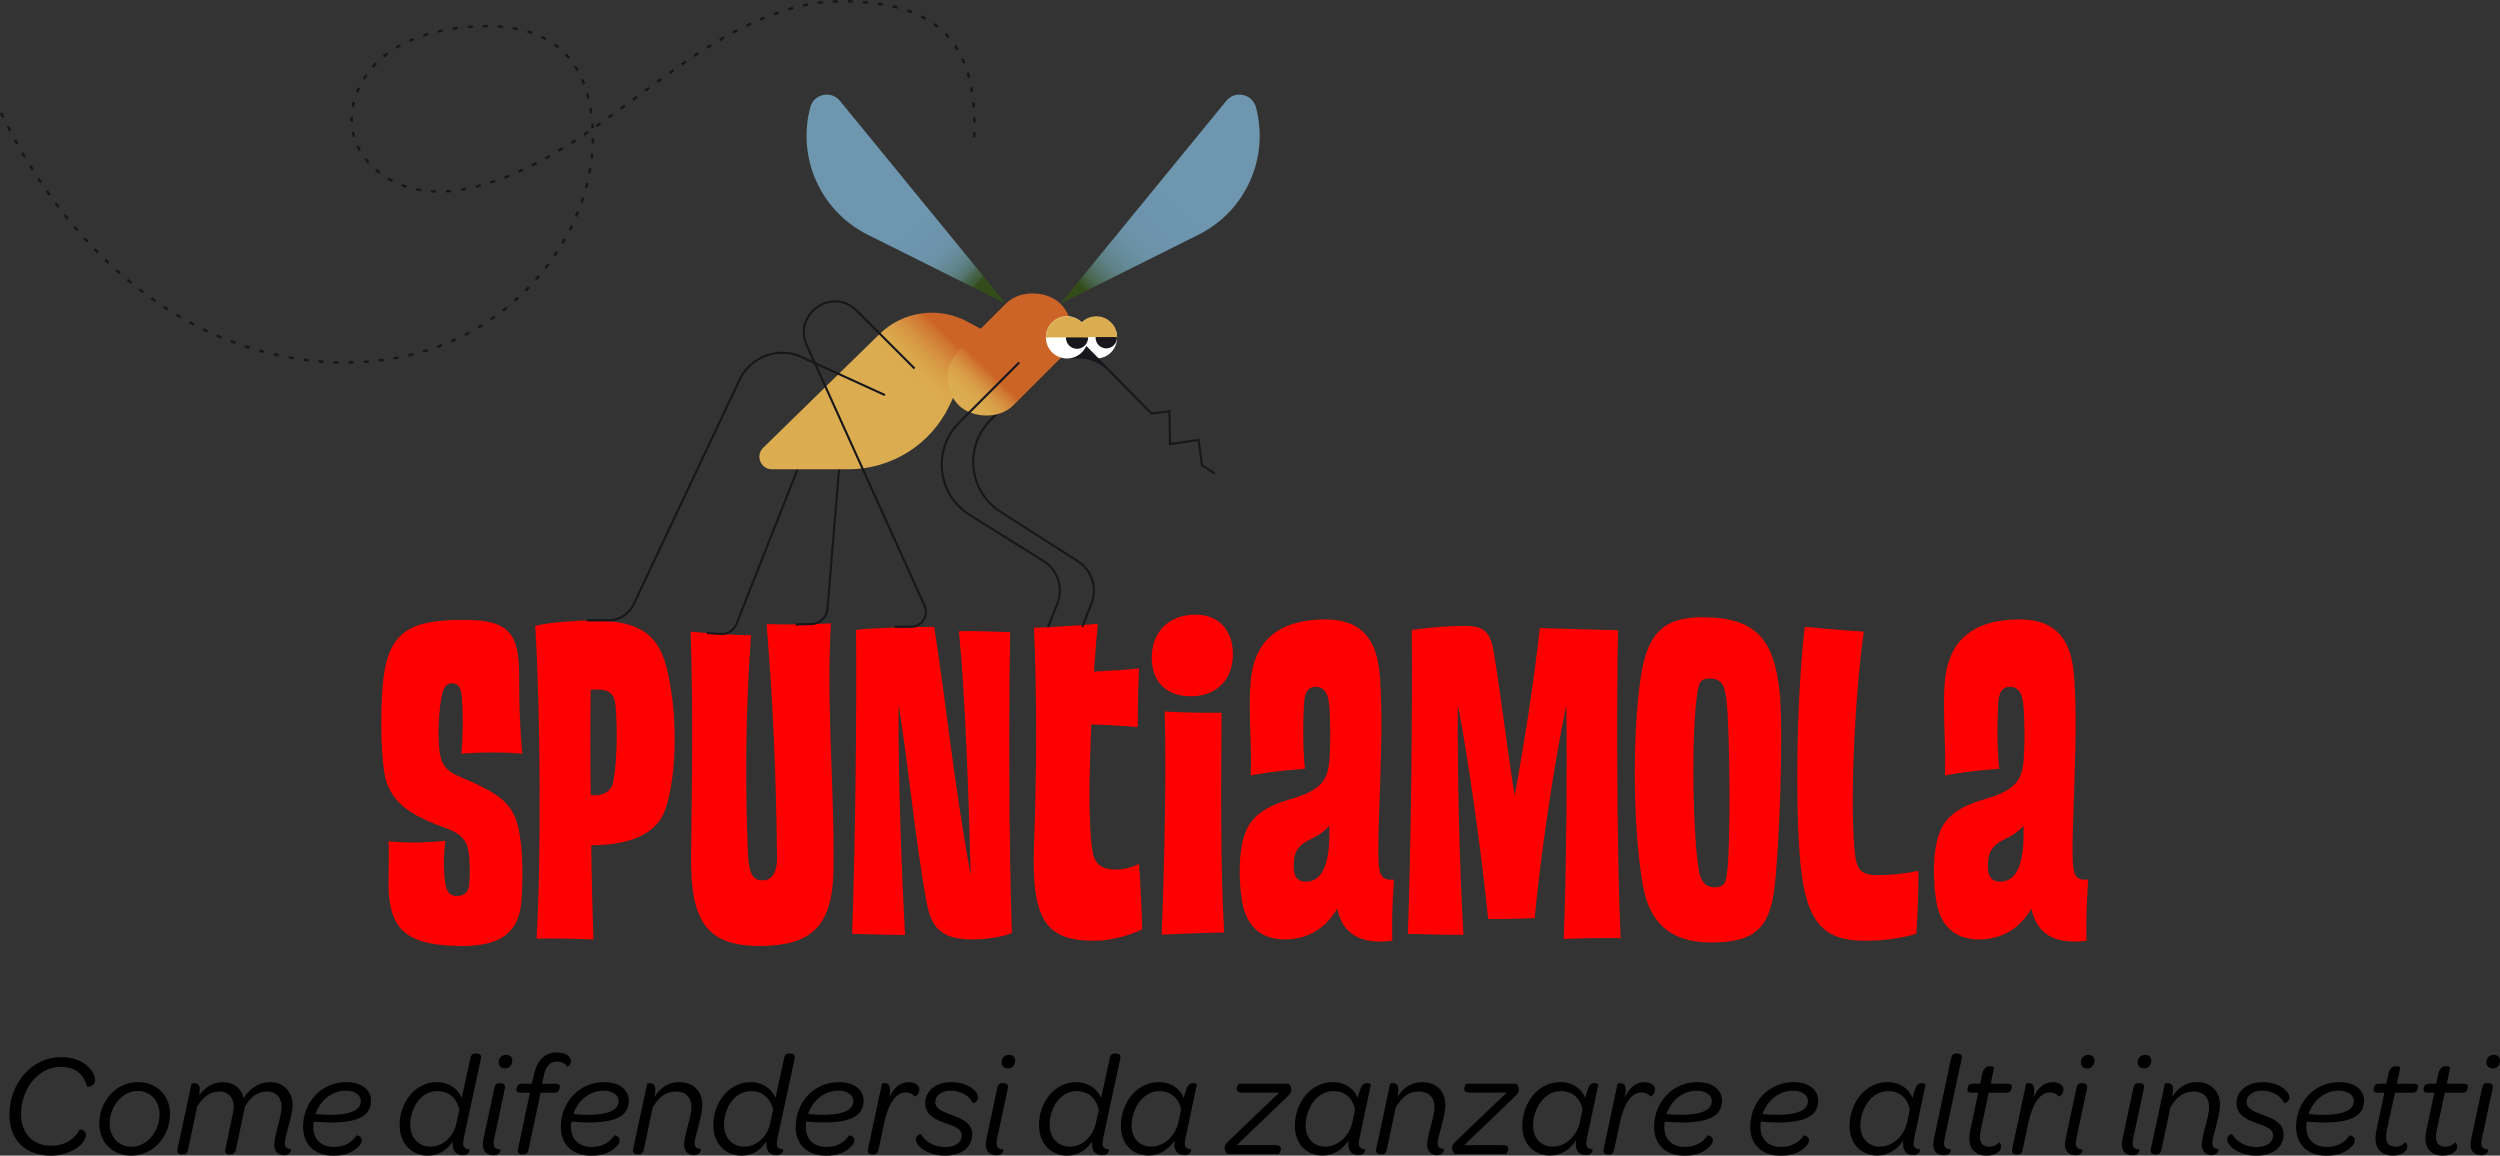 <?xml version="1.0" encoding="UTF-8"?>
<svg id="Livello_1" data-name="Livello 1" xmlns="http://www.w3.org/2000/svg" xmlns:xlink="http://www.w3.org/1999/xlink" viewBox="0 0 549.21 253.87">
  <rect x="0" y="0" width="549.21" height="253.87" fill="#333333" stroke="none"/>
  <defs>
    <style>
      .cls-1 {
        fill: #17171b;
      }

      .cls-1, .cls-2, .cls-3, .cls-4, .cls-5 {
        stroke-miterlimit: 10;
      }

      .cls-1, .cls-2, .cls-3, .cls-5 {
        stroke-width: .47px;
      }

      .cls-1, .cls-4, .cls-5 {
        stroke: #17171b;
      }

      .cls-6 {
        fill: url(#linear-gradient);
      }

      .cls-6, .cls-7, .cls-8, .cls-9, .cls-10, .cls-11 {
        stroke-width: 0px;
      }

      .cls-2 {
        fill: #fff;
        stroke: #fff;
      }

      .cls-3 {
        fill: #dcad50;
        stroke: #dcad50;
      }

      .cls-4 {
        stroke-dasharray: 0 0 1.1 2.21;
        stroke-width: .55px;
      }

      .cls-4, .cls-5 {
        fill: none;
      }

      .cls-7 {
        fill: #000;
      }

      .cls-8 {
        fill: url(#linear-gradient-4);
      }

      .cls-9 {
        fill: url(#linear-gradient-2);
      }

      .cls-10 {
        fill: url(#linear-gradient-3);
      }

      .cls-11 {
        fill: red;
      }
    </style>
    <linearGradient id="linear-gradient" x1="7369.27" y1="70" x2="7327.22" y2="27.95" gradientTransform="translate(-7149.44)" gradientUnits="userSpaceOnUse">
      <stop offset=".15" stop-color="#344c1a"/>
      <stop offset=".16" stop-color="#3d5833"/>
      <stop offset=".19" stop-color="#4a6854"/>
      <stop offset=".21" stop-color="#557670"/>
      <stop offset=".24" stop-color="#5e8287"/>
      <stop offset=".28" stop-color="#658b99"/>
      <stop offset=".32" stop-color="#6a91a5"/>
      <stop offset=".37" stop-color="#6d94ac"/>
      <stop offset=".5" stop-color="#6e96af"/>
    </linearGradient>
    <linearGradient id="linear-gradient-2" x1="-11786.99" y1="64.76" x2="-11829.04" y2="22.71" gradientTransform="translate(-11547.66) rotate(-180) scale(1 -1)" gradientUnits="userSpaceOnUse">
      <stop offset="0" stop-color="#344c1a"/>
      <stop offset=".02" stop-color="#3d5833"/>
      <stop offset=".05" stop-color="#4a6854"/>
      <stop offset=".09" stop-color="#557670"/>
      <stop offset=".13" stop-color="#5e8287"/>
      <stop offset=".18" stop-color="#658b99"/>
      <stop offset=".24" stop-color="#6a91a5"/>
      <stop offset=".32" stop-color="#6d94ac"/>
      <stop offset=".5" stop-color="#6e96af"/>
    </linearGradient>
    <linearGradient id="linear-gradient-3" x1="7342.71" y1="89.33" x2="7363.81" y2="67.54" gradientTransform="translate(-7149.44)" gradientUnits="userSpaceOnUse">
      <stop offset=".27" stop-color="#dcad50"/>
      <stop offset=".39" stop-color="#dba94e"/>
      <stop offset=".48" stop-color="#d99f48"/>
      <stop offset=".57" stop-color="#d58e3f"/>
      <stop offset=".66" stop-color="#d07731"/>
      <stop offset=".71" stop-color="#cc6427"/>
    </linearGradient>
    <linearGradient id="linear-gradient-4" x1="8660.83" y1="1378.54" x2="8674.91" y2="1363.99" gradientTransform="translate(-4935.39 -5868.24) rotate(39.95) scale(.92 .91) skewX(-9.95)" gradientUnits="userSpaceOnUse">
      <stop offset=".5" stop-color="#dcad50"/>
      <stop offset=".62" stop-color="#dba94e"/>
      <stop offset=".71" stop-color="#d99f48"/>
      <stop offset=".8" stop-color="#d58e3f"/>
      <stop offset=".89" stop-color="#d07731"/>
      <stop offset=".94" stop-color="#cc6427"/>
    </linearGradient>
  </defs>
  <g>
    <path class="cls-4" d="M.25,24.81c8.84,18.26,22.07,34.84,39.63,45,17.56,10.15,39.74,13.22,58.5,5.5,18.76-7.72,32.88-27.13,31.81-47.39-.33-6.26-2.23-12.77-6.88-16.97-5.36-4.83-13.23-5.65-20.42-5.03-6.57.57-13.27,2.24-18.43,6.33-5.16,4.1-8.44,11.03-6.8,17.41,1.53,5.94,7.03,10.3,12.99,11.74,5.96,1.45,12.27.38,18.07-1.61C133.68,31.24,151.34,6.56,177.14,1.05c6.69-1.43,16.95-.87,23.31,1.67,6.75,2.7,14.71,8.97,13.5,28.24"/>
    <g>
      <g>
        <path class="cls-11" d="M85.34,184.82c4.01.38,7.34.38,12.49-.1-.38,3.34-.48,6.1,0,9.44.38,2.38,1.53,2.67,2.58,2.67,1.34,0,2.58-.57,2.67-2.67.19-1.62.19-5.15-.19-7.34-.38-2.29-1.72-3.72-4.86-4.86-6.29-2.29-11.45-4.77-13.16-10.3-1.24-4.01-1.43-15.26-.67-22.32,1.24-11.25,6.68-13.16,17.93-13.16,9.82,0,11.92,3.15,11.92,12.21,0,6.01.1,10.78.67,17.17-6.96-.57-13.35,0-13.35,0,.38-4.58.38-8.2.1-12.3-.19-2.38-.86-3.15-2.19-3.15-1.05,0-1.81.67-2.19,2.58-.67,3.05-.95,8.01-.57,12.11.29,2.96,1.53,4.58,4.2,5.72,9.16,3.82,12.11,6.01,13.26,11.83.86,4.2.95,9.54.57,15.45-.48,7.44-5.06,10.01-12.97,10.01-11.92,0-15.36-3.43-16.12-10.97-.29-2.96.1-7.25-.1-12.02Z"/>
        <path class="cls-11" d="M129.88,185.68c.1,7.92.29,14.97.48,20.7-6.39-.29-12.49-.19-12.49-.19,1.05-16.79.86-50.65-.29-68.67,2.96-.86,9.16-1.14,11.83-1.24,10.59,0,14.97,2.57,16.98,10.21,2.48,9.54,2.48,23.65-.29,31.48-1.81,4.86-6.77,7.63-16.21,7.73ZM129.78,174.71c2.67.19,4.39-.76,4.86-2.67.76-2.86,1.14-11.06.57-17.17-.29-2.96-1.91-3.62-5.44-3.34-.1,6.29-.1,14.59,0,23.18Z"/>
        <path class="cls-11" d="M151.72,138.75c3.91.38,9.92.86,13.26.76-1.14,16.31-1.34,32.14-.67,47.98.19,4.29,1.05,6.01,3.24,5.91,2.19,0,3.15-2,3.15-4.77-.19-18.41-.86-34.05-2.29-51.51,8.11.19,14.12-.19,14.12-.19-1.05,17.93.86,37.48.57,54.08-.19,12.78-5.06,16.79-16.31,16.79-11.92,0-15.17-5.82-14.97-20.32.19-14.59.48-30.9-.1-48.74Z"/>
        <path class="cls-11" d="M222.3,204.95c-1.81.86-5.72,1.43-8.58,1.43-6.87,0-9.16-2.48-10.21-8.39-2.48-13.83-3.62-27.37-6.1-43.3-.1,15.17.57,35.96,1.43,50.65,0,.1-5.82,0-11.64-.19.67-17.45,1.05-50.07.86-66.77,3.62-.48,13.45-.67,17.17-.67,2.86,18.41,4.1,32.81,8.01,54.65-.38-16.6-1.24-40.54-2.58-53.7,5.82-.1,11.25.29,11.25.19-.29,17.36-.29,46.45.38,66.1Z"/>
        <path class="cls-11" d="M250.25,146.86c-.38,6.68-.29,12.88-.29,12.88-4.58-.38-8.2-.57-10.21-.57-.48,10.59-.67,21.56.19,27.47.38,2.86,1.72,4.39,5.15,4.39,2,0,3.82-.57,5.15-1.24-.1-.1.48,5.34.67,14.4-2.48,1.14-6.49,2.48-10.49,2.48-10.68,0-13.83-4.48-13.26-20.98.57-15.74.67-31.48,0-47.79,6.77-.19,14.02-.86,14.02-.86-.29,2.86-.57,6.58-.86,10.49,2.19-.1,5.82-.29,9.92-.67Z"/>
        <path class="cls-11" d="M262.65,135.03c5.34,0,8.2,3.72,8.2,8.68,0,5.53-3.53,9.25-9.25,9.25s-8.58-3.53-8.58-8.49c0-5.63,3.72-9.44,9.63-9.44ZM255.87,156.3c6.2.38,12.49.29,12.49.29-.1,13.83-.29,34.43.57,48.26-6.58.1-13.73.48-13.73.48.57-14.21,1.05-34.81.67-49.03Z"/>
        <path class="cls-11" d="M274.76,170.32c.29-6.2-.57-14.5,0-20.7.86-9.82,7.25-13.54,16.41-13.54,7.06,0,10.97,3.43,11.83,11.16,1.34,12.69-.67,35.77-.1,42.83.19,2.48,1.05,3.43,3.34,3.15,0,.1-.57,6.68-.38,13.45-6.2.76-10.78-.86-12.11-7.06-2.38,4.2-6.39,6.77-11.45,6.77s-8.49-2.67-9.44-8.39c-.48-2.96-.67-6.77-.38-9.82.67-6.96,2.86-10.21,10.97-12.59,6.58-1.91,8.2-4.01,8.58-8.39.29-2.96.29-8.58,0-12.02-.19-2.86-1.14-4.29-3.05-4.29-1.62,0-2.38,1.34-2.48,3.34-.29,4.48-.29,10.4.19,14.69,0,0-5.82.29-11.92,1.43ZM288.3,184.15c-3.43,1.62-4.1,3.15-4.1,6.3,0,2.48,1.24,3.24,2.67,3.24,3.72,0,5.44-4.1,5.15-12.3-.86,1.05-2.1,2-3.72,2.77Z"/>
        <path class="cls-11" d="M355.45,138.47c-.38,17.65-.19,50.84.57,67.62,0,0-6.1-.1-12.49.19.57-14.4.76-36.72.57-51.31-2.77,12.88-5.82,34.34-6.96,46.74,0,0-4.86.19-10.21.19-1.24-12.59-4.29-35.1-6.68-47.12-.1,15.17.38,35.86,1.24,50.55,0,.1-6.39,0-12.21-.19.67-17.45,1.05-50.07.86-66.77,3.62-.48,7.92-.86,11.64-.86,3.91,0,5.53,1.05,6.3,5.34,1.34,7.53,3.24,23.37,4.67,31.95,2.19-11.92,4.2-24.89,5.53-36.82,5.34.19,11.83.29,17.17.48Z"/>
        <path class="cls-11" d="M390.93,151.72c.95,9.16-.1,35.58-1.14,43.49-1.14,9.06-4.67,11.83-13.93,11.83s-13.45-4.67-14.88-12.21c-2.19-11.83-2.48-32.62-.57-45.78,1.43-10.01,5.06-13.45,13.64-13.45,11.83,0,15.64,5.06,16.88,16.12ZM372.91,152.01c-1.43,9.06-1.05,32.14.38,39.58.38,1.91,1.34,3.34,3.34,3.34,1.72,0,2.38-.57,2.67-2.38.95-5.25.76-31.57,0-38.53-.38-3.62-1.14-4.96-3.72-4.96-1.81,0-2.29.57-2.67,2.96Z"/>
        <path class="cls-11" d="M409.44,138.75c-2.19,15.93-3.05,39.39-1.91,49.03.38,3.34,1.53,4.48,4.77,4.48,2.96,0,6.01-.29,9.16-.95,0,.1,0,7.25-.48,13.83-3.53,1.05-7.44,1.53-11.35,1.53-8.58,0-12.4-3.72-13.83-14.59-1.43-10.68-1.34-36.91.67-54.37,6.68.67,12.97,1.05,12.97,1.05Z"/>
        <path class="cls-11" d="M427.27,170.32c.29-6.2-.57-14.5,0-20.7.86-9.82,7.25-13.54,16.41-13.54,7.06,0,10.97,3.43,11.83,11.16,1.34,12.69-.67,35.77-.1,42.83.19,2.48,1.05,3.43,3.34,3.15,0,.1-.57,6.68-.38,13.45-6.2.76-10.78-.86-12.11-7.06-2.38,4.2-6.39,6.77-11.45,6.77s-8.49-2.67-9.44-8.39c-.48-2.96-.67-6.77-.38-9.82.67-6.96,2.86-10.21,10.97-12.59,6.58-1.91,8.2-4.01,8.58-8.39.29-2.96.29-8.58,0-12.02-.19-2.86-1.14-4.29-3.05-4.29-1.62,0-2.38,1.34-2.48,3.34-.29,4.48-.29,10.4.19,14.69,0,0-5.82.29-11.92,1.43ZM440.81,184.15c-3.43,1.62-4.1,3.15-4.1,6.3,0,2.48,1.24,3.24,2.67,3.24,3.72,0,5.44-4.1,5.15-12.3-.86,1.05-2.1,2-3.72,2.77Z"/>
      </g>
      <g>
        <path class="cls-6" d="M184.53,22.16l36.44,44.55-30.35-15.15c-10.32-5.15-15.59-16.86-12.61-28h0c.79-2.95,4.59-3.77,6.52-1.4Z"/>
        <path class="cls-9" d="M269.39,22.16l-36.44,44.55,30.35-15.15c10.32-5.15,15.59-16.86,12.61-28h0c-.79-2.95-4.59-3.77-6.52-1.4Z"/>
        <path class="cls-5" d="M155.31,139.07l2.99.2c1.53.1,2.94-.79,3.5-2.22l15.37-38.93"/>
        <path class="cls-5" d="M174.78,137.18l3.49-.09c1.84-.05,3.36-1.48,3.51-3.32l3.27-39.39"/>
        <path class="cls-10" d="M216.38,72.75l-7.82,16.37c-4.08,8.54-12.7,13.97-22.16,13.97h-16.82c-2.47,0-3.69-3-1.92-4.72l25.58-25c5.14-5.02,12.94-6.12,19.27-2.71l3.88,2.09Z"/>
        <path class="cls-5" d="M230.82,79.06l-13.2,13.2c-5.92,5.92-4.8,15.82,2.3,20.26l16.78,10.71c3.16,1.98,4.46,5.93,3.07,9.4l-2.02,5.08"/>
        <rect class="cls-8" x="206.01" y="69.4" width="31.57" height="16.95" rx="8.48" ry="8.48" transform="translate(9.89 179.64) rotate(-45)"/>
        <g>
          <circle class="cls-2" cx="240.84" cy="74.19" r="4.33"/>
          <path class="cls-1" d="M243.55,81.28l-5.91-5.96-2.91,2.88c-.12.12-.04.32.13.32h2.11c2.48,0,4.85,1,6.59,2.76"/>
          <circle class="cls-1" cx="243.03" cy="74.19" r="2.11"/>
          <circle class="cls-2" cx="234.4" cy="74.12" r="4.4"/>
          <path class="cls-1" d="M238.8,74.19c0,1.21-.98,2.2-2.2,2.2-1.21,0-2.2-.98-2.2-2.2s.98-2.2,2.2-2.2,2.2.98,2.2,2.2Z"/>
          <polyline class="cls-5" points="243.55 81.28 252.94 90.83 256.91 90.34 257.04 97.57 263.32 96.63 264.05 102.2 266.93 104.06"/>
        </g>
        <path class="cls-5" d="M200.92,80.96l-12.71-12.71c-5.34-5.34-14.09.72-10.98,7.6l25.88,57.19c.99,2.18-.61,4.66-3.01,4.66h-3.53"/>
        <path class="cls-5" d="M194.42,86.8l-18.29-8.36c-5.15-2.36-11.24-.12-13.66,5l-23.29,49.36c-1,2.12-3.13,3.47-5.47,3.47h-4.81"/>
        <path class="cls-5" d="M223.9,79.64l-13.2,13.2c-5.92,5.92-4.8,15.82,2.3,20.26l16.21,10.14c3.16,1.98,4.46,5.93,3.07,9.4l-2.06,5.15"/>
        <path class="cls-3" d="M236.51,74.05c0-2.39,1.94-4.33,4.33-4.33s4.33,1.94,4.33,4.33"/>
        <path class="cls-3" d="M230.01,74.12c0-2.43,1.97-4.4,4.4-4.4s4.4,1.97,4.4,4.4"/>
      </g>
    </g>
  </g>
  <g>
    <path class="cls-7" d="M2.06,244.94c0-6.83,4.82-12.71,11.39-12.71,2.94,0,4.85,1.04,6.02,2.2.97.94,1.42,2.1,1.42,2.85,0,1.42-1.65,1.55-1.78,1.39-.71-2.72-2.59-4.3-5.79-4.3-4.98,0-8.7,4.92-8.7,10.38,0,4.3,2.69,6.96,6.63,6.96,3.07,0,5.14-1.55,6.28-3.56.06-.13,1.36.06,1.36,1.23,0,.55-.39,1.33-1.2,2.17-1.29,1.23-3.69,2.33-6.47,2.33-5.47,0-9.15-3.3-9.15-8.93Z"/>
    <path class="cls-7" d="M21.82,246.88c0-4.92,3.59-9.15,8.54-9.15,4.04,0,6.99,2.91,6.99,6.99,0,4.92-3.65,9.15-8.54,9.15-4.08,0-6.99-2.91-6.99-6.99ZM35.05,244.75c0-2.94-2.01-5.08-4.82-5.08-3.4,0-6.14,3.43-6.14,7.18,0,2.91,2,5.08,4.82,5.08,3.4,0,6.15-3.43,6.15-7.18Z"/>
    <path class="cls-7" d="M60.25,251.44c0-.87.32-2.23.78-3.95.52-2.01.84-3.4.84-4.27,0-2.13-1.26-3.43-3.14-3.43-2.23,0-3.66,1.16-4.92,3.3l-1.97,9.38c-.19.87-.62,1.13-1.26,1.13h-.23c-.58,0-1.04-.23-.84-1.13l1.71-8.15c.58-2.69-.81-4.53-2.94-4.53s-3.59,1.1-4.95,3.23l-2.01,9.45c-.16.91-.58,1.13-1.23,1.13h-.26c-.58,0-1-.26-.84-1.13l3.07-14.36c.03-.07.26-.16.58-.16.71,0,1.36.32,1.23,1.68-.03.32-.06.65-.13,1.04,1.29-1.84,3.11-2.94,5.21-2.94,2.36,0,4.14,1.39,4.56,3.53,1.26-2.04,3.17-3.53,5.92-3.53s4.85,2.07,4.85,4.98c0,1.17-.39,2.81-.97,4.92-.45,1.65-.74,2.88-.74,3.49,0,.97.52,1.23,1.36,1.33.06,0,0,1.33-1.49,1.33-1.36,0-2.2-.87-2.2-2.33Z"/>
    <path class="cls-7" d="M66.58,247.56c0-5.43,4.04-9.83,9.48-9.83,3.46,0,5.44,1.71,5.44,4.04,0,2.85-1.97,4.82-8.73,4.82-1.13,0-2.39-.06-3.85-.19-.06.39-.1.74-.1,1.13,0,2.65,1.59,4.43,4.53,4.43,2.3,0,3.85-.91,4.98-2.52.13-.06,1.16.19,1.16,1.04,0,.52-.23.94-.81,1.49-1.26,1.26-2.98,1.91-5.44,1.91-4.27,0-6.66-2.59-6.66-6.31ZM72.57,244.91c5.3,0,6.7-1.49,6.7-3.07,0-1.1-1.1-2.23-3.33-2.23-3.11,0-5.63,2.2-6.63,5.11,1.23.16,2.33.19,3.27.19Z"/>
    <path class="cls-7" d="M101.87,250.18c-.39,1.75.13,2.23,1.29,2.33.03,0,.03,1.26-1.46,1.26-1.33,0-2.17-.74-2.23-2.13-.03-.26-.03-.58,0-.91-1.33,2.01-3.11,3.14-5.5,3.14-3.36,0-6.18-2.46-6.18-6.76,0-4.75,3.33-9.38,8.12-9.38,2.69,0,4.66,1.42,5.53,3.46l1.88-8.64c.16-.81.48-1.1,1.07-1.1h.32c.55,0,1.13.26.94,1.1l-3.79,17.63ZM100.93,243.78c-.58-2.39-2.17-4.08-4.88-4.08-3.69,0-5.92,3.82-5.92,7.38,0,3.04,2.01,4.82,4.4,4.82,2.85,0,5.18-2.3,5.76-5.21l.65-2.91Z"/>
    <path class="cls-7" d="M106.23,250.15l2.36-11.06c.16-.84.49-1.13,1.07-1.13h.32c.58,0,1.13.26.94,1.13l-2.36,11.1c-.36,1.75.1,2.26,1.39,2.33.03,0,.03,1.26-1.49,1.26-1.91,0-2.75-1.29-2.23-3.62ZM109.56,233.39c0-.87.55-1.65,1.62-1.65.87,0,1.36.49,1.36,1.26,0,.87-.52,1.71-1.59,1.71-.87,0-1.39-.52-1.39-1.33Z"/>
    <path class="cls-7" d="M113.77,252.54l2.65-12.49h-2.07c-.58,0-.91-.23-.91-.61,0-.26.16-.81.36-1.04.16-.23.42-.32.84-.32h2.2l.42-1.81c.65-3.17,2.27-5.05,5.01-5.05,1.26,0,2.13.32,2.69.87.29.29.48.68.48,1.04,0,.78-.74,1.23-.84,1.17-.39-.65-1.29-1.1-2.3-1.1-1.62,0-2.46,1.26-2.91,3.43l-.32,1.46h3.01c.58,0,.91.19.91.58,0,.29-.13.78-.32,1-.16.26-.45.39-.87.39h-3.04l-2.65,12.49c-.16.81-.52,1.07-1.13,1.07h-.26c-.58,0-1.1-.26-.94-1.07Z"/>
    <path class="cls-7" d="M123.21,247.56c0-5.43,4.04-9.83,9.48-9.83,3.46,0,5.44,1.71,5.44,4.04,0,2.85-1.97,4.82-8.73,4.82-1.13,0-2.39-.06-3.85-.19-.06.39-.1.74-.1,1.13,0,2.65,1.59,4.43,4.53,4.43,2.3,0,3.85-.91,4.98-2.52.13-.06,1.16.19,1.16,1.04,0,.52-.23.94-.81,1.49-1.26,1.26-2.98,1.91-5.44,1.91-4.27,0-6.66-2.59-6.66-6.31ZM129.2,244.91c5.3,0,6.7-1.49,6.7-3.07,0-1.1-1.1-2.23-3.33-2.23-3.11,0-5.63,2.2-6.63,5.11,1.23.16,2.33.19,3.27.19Z"/>
    <path class="cls-7" d="M152.48,253.77c-1.33,0-2.2-.87-2.2-2.33,0-.87.32-2.23.78-3.95.52-1.88.84-3.3.84-4.24,0-2.17-1.26-3.46-3.4-3.46-2.33,0-3.82,1.29-5.11,3.49l-1.94,9.19c-.19.84-.52,1.13-1.13,1.13h-.26c-.62,0-1.13-.26-.97-1.13l3.07-14.36c.03-.07.26-.16.58-.16.68,0,1.29.32,1.23,1.55-.03.49-.1.97-.2,1.49,1.26-2.04,3.11-3.27,5.44-3.27,3.14,0,5.08,2.07,5.08,5.01,0,1.2-.39,2.91-.91,4.88-.45,1.65-.78,2.88-.78,3.53,0,.94.52,1.2,1.36,1.29.06,0,0,1.33-1.49,1.33Z"/>
    <path class="cls-7" d="M170.79,250.18c-.39,1.75.13,2.23,1.29,2.33.03,0,.03,1.26-1.46,1.26-1.33,0-2.17-.74-2.23-2.13-.03-.26-.03-.58,0-.91-1.33,2.01-3.11,3.14-5.5,3.14-3.36,0-6.18-2.46-6.18-6.76,0-4.75,3.33-9.38,8.12-9.38,2.69,0,4.66,1.42,5.53,3.46l1.88-8.64c.16-.81.48-1.1,1.07-1.1h.32c.55,0,1.13.26.94,1.1l-3.79,17.63ZM169.85,243.78c-.58-2.39-2.17-4.08-4.88-4.08-3.69,0-5.92,3.82-5.92,7.38,0,3.04,2.01,4.82,4.4,4.82,2.85,0,5.18-2.3,5.76-5.21l.65-2.91Z"/>
    <path class="cls-7" d="M174.8,247.56c0-5.43,4.04-9.83,9.48-9.83,3.46,0,5.43,1.71,5.43,4.04,0,2.85-1.97,4.82-8.73,4.82-1.13,0-2.39-.06-3.85-.19-.06.39-.1.74-.1,1.13,0,2.65,1.58,4.43,4.53,4.43,2.29,0,3.85-.91,4.98-2.52.13-.06,1.16.19,1.16,1.04,0,.52-.23.94-.81,1.49-1.26,1.26-2.97,1.91-5.43,1.91-4.27,0-6.66-2.59-6.66-6.31ZM180.78,244.91c5.3,0,6.7-1.49,6.7-3.07,0-1.1-1.1-2.23-3.33-2.23-3.11,0-5.63,2.2-6.63,5.11,1.23.16,2.33.19,3.27.19Z"/>
    <path class="cls-7" d="M190.67,252.51l3.07-14.39c.03-.07.26-.16.58-.16.71,0,1.29.36,1.2,1.62,0,.49-.1,1-.2,1.52,1.07-2.23,2.46-3.36,4.34-3.36,1.29,0,2.3.68,2.3,1.58,0,1.2-.97,1.62-1,1.55-.39-.45-1-.87-1.97-.87-2.33,0-3.91,2.68-4.79,6.86l-1.2,5.66c-.16.81-.52,1.1-1.07,1.1h-.29c-.61,0-1.13-.29-.97-1.1Z"/>
    <path class="cls-7" d="M202,251.86c-.49-.49-.81-1.04-.81-1.52,0-.91.97-1.29,1.07-1.23.91,1.55,2.78,2.88,5.37,2.88,2.33,0,3.65-1.04,3.65-2.56,0-1.42-1.46-1.94-3.49-2.65-2.17-.78-4.53-1.75-4.53-4.46,0-2.56,2.23-4.59,5.72-4.59,2.27,0,4.08.78,5.11,1.81.52.52.78,1.1.78,1.55,0,.97-1.04,1.33-1.13,1.2-.74-1.52-2.65-2.69-4.85-2.69s-3.43,1.2-3.43,2.49c0,1.49,1.59,2.1,3.66,2.88,2.23.81,4.46,1.75,4.46,4.24,0,2.75-2.2,4.66-5.98,4.66-2.49,0-4.5-.87-5.6-2Z"/>
    <path class="cls-7" d="M216.71,250.15l2.36-11.06c.16-.84.48-1.13,1.07-1.13h.32c.58,0,1.13.26.94,1.13l-2.36,11.1c-.36,1.75.1,2.26,1.39,2.33.03,0,.03,1.26-1.49,1.26-1.91,0-2.75-1.29-2.23-3.62ZM220.04,233.39c0-.87.55-1.65,1.62-1.65.87,0,1.36.49,1.36,1.26,0,.87-.52,1.71-1.58,1.71-.87,0-1.39-.52-1.39-1.33Z"/>
    <path class="cls-7" d="M242.33,250.18c-.39,1.75.13,2.23,1.29,2.33.03,0,.03,1.26-1.46,1.26-1.33,0-2.17-.74-2.23-2.13-.03-.26-.03-.58,0-.91-1.33,2.01-3.11,3.14-5.5,3.14-3.37,0-6.18-2.46-6.18-6.76,0-4.75,3.33-9.38,8.12-9.38,2.69,0,4.66,1.42,5.53,3.46l1.88-8.64c.16-.81.49-1.1,1.07-1.1h.32c.55,0,1.13.26.94,1.1l-3.79,17.63ZM241.39,243.78c-.58-2.39-2.17-4.08-4.88-4.08-3.69,0-5.92,3.82-5.92,7.38,0,3.04,2.01,4.82,4.4,4.82,2.85,0,5.18-2.3,5.76-5.21l.65-2.91Z"/>
    <path class="cls-7" d="M246.24,247.33c0-4.82,3.27-9.61,8.38-9.61,2.68,0,4.69,1.52,5.43,3.49.16-.74.39-1.42.62-2.01.32-.91.74-1.26,1.42-1.26.48,0,.87.23.84.32l-2.52,11.9c-.39,1.75.1,2.23,1.29,2.33.03,0,.03,1.26-1.46,1.26-1.29,0-2.1-.68-2.23-2.01-.03-.32-.03-.68.03-1.23-1.33,2.13-3.43,3.33-5.72,3.33-3.4,0-6.08-2.39-6.08-6.53ZM258.89,246.49l.58-2.78c-.52-2.33-2.07-4.01-4.76-4.01-3.75,0-6.11,3.98-6.11,7.57,0,2.91,1.88,4.63,4.27,4.63,2.98,0,5.4-2.49,6.02-5.4Z"/>
    <path class="cls-7" d="M283.69,239.31c0,.55-.19.97-.9,1.62l-11.1,10.64h8.54c.84,0,1.16.32,1.16.81,0,.45-.36,1.07-.45,1.13h-11.32c-.16-.06-.58-.68-.58-1.23,0-.58.19-.97.9-1.65l11.1-10.61h-8.22c-.81,0-1.13-.32-1.13-.81,0-.45.36-1.07.45-1.13h10.96c.16.07.58.65.58,1.23Z"/>
    <path class="cls-7" d="M284.46,247.33c0-4.82,3.27-9.61,8.38-9.61,2.68,0,4.69,1.52,5.43,3.49.16-.74.39-1.42.62-2.01.32-.91.74-1.26,1.42-1.26.48,0,.87.23.84.32l-2.52,11.9c-.39,1.75.1,2.23,1.29,2.33.03,0,.03,1.26-1.46,1.26-1.29,0-2.1-.68-2.23-2.01-.03-.32-.03-.68.03-1.23-1.33,2.13-3.43,3.33-5.72,3.33-3.4,0-6.08-2.39-6.08-6.53ZM297.11,246.49l.58-2.78c-.52-2.33-2.07-4.01-4.76-4.01-3.75,0-6.11,3.98-6.11,7.57,0,2.91,1.88,4.63,4.27,4.63,2.98,0,5.4-2.49,6.02-5.4Z"/>
    <path class="cls-7" d="M315.71,253.77c-1.33,0-2.2-.87-2.2-2.33,0-.87.32-2.23.78-3.95.52-1.88.84-3.3.84-4.24,0-2.17-1.26-3.46-3.4-3.46-2.33,0-3.82,1.29-5.11,3.49l-1.94,9.19c-.19.84-.52,1.13-1.13,1.13h-.26c-.62,0-1.13-.26-.97-1.13l3.07-14.36c.03-.07.26-.16.58-.16.68,0,1.29.32,1.23,1.55-.03.49-.1.97-.2,1.49,1.26-2.04,3.11-3.27,5.44-3.27,3.14,0,5.08,2.07,5.08,5.01,0,1.2-.39,2.91-.91,4.88-.45,1.65-.78,2.88-.78,3.53,0,.94.52,1.2,1.36,1.29.06,0,0,1.33-1.49,1.33Z"/>
    <path class="cls-7" d="M333.66,239.31c0,.55-.19.97-.91,1.62l-11.1,10.64h8.54c.84,0,1.16.32,1.16.81,0,.45-.36,1.07-.45,1.13h-11.32c-.16-.06-.58-.68-.58-1.23,0-.58.19-.97.91-1.65l11.1-10.61h-8.22c-.81,0-1.13-.32-1.13-.81,0-.45.36-1.07.45-1.13h10.97c.16.07.58.65.58,1.23Z"/>
    <path class="cls-7" d="M334.43,247.33c0-4.82,3.27-9.61,8.38-9.61,2.69,0,4.69,1.52,5.44,3.49.16-.74.39-1.42.61-2.01.32-.91.74-1.26,1.42-1.26.49,0,.87.23.84.32l-2.52,11.9c-.39,1.75.1,2.23,1.29,2.33.03,0,.03,1.26-1.46,1.26-1.29,0-2.1-.68-2.23-2.01-.03-.32-.03-.68.03-1.23-1.33,2.13-3.43,3.33-5.73,3.33-3.4,0-6.08-2.39-6.08-6.53ZM347.08,246.49l.58-2.78c-.52-2.33-2.07-4.01-4.76-4.01-3.75,0-6.11,3.98-6.11,7.57,0,2.91,1.88,4.63,4.27,4.63,2.98,0,5.4-2.49,6.02-5.4Z"/>
    <path class="cls-7" d="M352.28,252.51l3.07-14.39c.03-.07.26-.16.58-.16.71,0,1.29.36,1.2,1.62,0,.49-.1,1-.19,1.52,1.07-2.23,2.46-3.36,4.33-3.36,1.29,0,2.3.68,2.3,1.58,0,1.2-.97,1.62-1,1.55-.39-.45-1-.87-1.97-.87-2.33,0-3.91,2.68-4.79,6.86l-1.2,5.66c-.16.81-.52,1.1-1.07,1.1h-.29c-.62,0-1.13-.29-.97-1.1Z"/>
    <path class="cls-7" d="M363.38,247.56c0-5.43,4.04-9.83,9.48-9.83,3.46,0,5.44,1.71,5.44,4.04,0,2.85-1.97,4.82-8.73,4.82-1.13,0-2.39-.06-3.85-.19-.06.39-.1.74-.1,1.13,0,2.65,1.59,4.43,4.53,4.43,2.3,0,3.85-.91,4.98-2.52.13-.06,1.16.19,1.16,1.04,0,.52-.23.94-.81,1.49-1.26,1.26-2.98,1.91-5.44,1.91-4.27,0-6.66-2.59-6.66-6.31ZM369.36,244.91c5.3,0,6.7-1.49,6.7-3.07,0-1.1-1.1-2.23-3.33-2.23-3.11,0-5.63,2.2-6.63,5.11,1.23.16,2.33.19,3.27.19Z"/>
    <path class="cls-7" d="M384.5,247.56c0-5.43,4.04-9.83,9.48-9.83,3.46,0,5.44,1.71,5.44,4.04,0,2.85-1.97,4.82-8.73,4.82-1.13,0-2.39-.06-3.85-.19-.06.39-.1.74-.1,1.13,0,2.65,1.59,4.43,4.53,4.43,2.3,0,3.85-.91,4.98-2.52.13-.06,1.16.19,1.16,1.04,0,.52-.23.94-.81,1.49-1.26,1.26-2.98,1.91-5.44,1.91-4.27,0-6.66-2.59-6.66-6.31ZM390.48,244.91c5.3,0,6.7-1.49,6.7-3.07,0-1.1-1.1-2.23-3.33-2.23-3.11,0-5.63,2.2-6.63,5.11,1.23.16,2.33.19,3.27.19Z"/>
    <path class="cls-7" d="M406.33,247.33c0-4.82,3.27-9.61,8.38-9.61,2.69,0,4.69,1.52,5.44,3.49.16-.74.39-1.42.61-2.01.32-.91.74-1.26,1.42-1.26.49,0,.87.23.84.32l-2.52,11.9c-.39,1.75.1,2.23,1.29,2.33.03,0,.03,1.26-1.46,1.26-1.29,0-2.1-.68-2.23-2.01-.03-.32-.03-.68.03-1.23-1.33,2.13-3.43,3.33-5.73,3.33-3.4,0-6.08-2.39-6.08-6.53ZM418.98,246.49l.58-2.78c-.52-2.33-2.07-4.01-4.76-4.01-3.75,0-6.11,3.98-6.11,7.57,0,2.91,1.88,4.63,4.27,4.63,2.98,0,5.4-2.49,6.02-5.4Z"/>
    <path class="cls-7" d="M424.86,250.15l3.75-17.6c.16-.81.48-1.1,1.07-1.1h.32c.58,0,1.13.26.94,1.1l-3.75,17.63c-.36,1.75.1,2.26,1.39,2.33.03,0,.03,1.26-1.49,1.26-1.91,0-2.75-1.29-2.23-3.62Z"/>
    <path class="cls-7" d="M432.81,248.43l1.78-8.38h-1.49c-.58,0-.9-.23-.9-.61,0-.26.13-.81.32-1.04.16-.23.45-.32.87-.32h1.62l.36-1.78c.32-1.55.87-2.07,1.81-2.07.49,0,.91.23.87.32l-.71,3.53h3.69c.62,0,.94.19.94.58,0,.29-.13.78-.32,1-.16.26-.45.39-.87.39h-3.88l-1.78,8.25c-.55,2.59.29,3.62,1.97,3.62.88,0,1.65-.45,2.04-.94.1-.03.48.32.48.91,0,.42-.19.78-.52,1.1-.55.55-1.46.87-2.59.87-2.88,0-4.43-1.88-3.69-5.43Z"/>
    <path class="cls-7" d="M442.03,252.51l3.07-14.39c.03-.07.26-.16.58-.16.71,0,1.29.36,1.2,1.62,0,.49-.1,1-.2,1.52,1.07-2.23,2.46-3.36,4.34-3.36,1.29,0,2.3.68,2.3,1.58,0,1.2-.97,1.62-1,1.55-.39-.45-1-.87-1.97-.87-2.33,0-3.91,2.68-4.79,6.86l-1.2,5.66c-.16.81-.52,1.1-1.07,1.1h-.29c-.61,0-1.13-.29-.97-1.1Z"/>
    <path class="cls-7" d="M453.8,250.15l2.36-11.06c.16-.84.49-1.13,1.07-1.13h.32c.58,0,1.13.26.94,1.13l-2.36,11.1c-.36,1.75.1,2.26,1.39,2.33.03,0,.03,1.26-1.49,1.26-1.91,0-2.75-1.29-2.23-3.62ZM457.13,233.39c0-.87.55-1.65,1.62-1.65.87,0,1.36.49,1.36,1.26,0,.87-.52,1.71-1.59,1.71-.87,0-1.39-.52-1.39-1.33Z"/>
    <path class="cls-7" d="M466.29,250.15l2.36-11.06c.16-.84.48-1.13,1.07-1.13h.32c.58,0,1.13.26.94,1.13l-2.36,11.1c-.36,1.75.1,2.26,1.39,2.33.03,0,.03,1.26-1.49,1.26-1.91,0-2.75-1.29-2.23-3.62ZM469.62,233.39c0-.87.55-1.65,1.62-1.65.87,0,1.36.49,1.36,1.26,0,.87-.52,1.71-1.58,1.71-.87,0-1.39-.52-1.39-1.33Z"/>
    <path class="cls-7" d="M485.89,253.77c-1.33,0-2.2-.87-2.2-2.33,0-.87.32-2.23.78-3.95.52-1.88.84-3.3.84-4.24,0-2.17-1.26-3.46-3.4-3.46-2.33,0-3.82,1.29-5.11,3.49l-1.94,9.19c-.19.84-.52,1.13-1.13,1.13h-.26c-.62,0-1.13-.26-.97-1.13l3.07-14.36c.03-.07.26-.16.58-.16.68,0,1.29.32,1.23,1.55-.03.49-.1.97-.2,1.49,1.26-2.04,3.11-3.27,5.44-3.27,3.14,0,5.08,2.07,5.08,5.01,0,1.2-.39,2.91-.91,4.88-.45,1.65-.78,2.88-.78,3.53,0,.94.52,1.2,1.36,1.29.06,0,0,1.33-1.49,1.33Z"/>
    <path class="cls-7" d="M490.06,251.86c-.48-.49-.81-1.04-.81-1.52,0-.91.97-1.29,1.07-1.23.91,1.55,2.78,2.88,5.37,2.88,2.33,0,3.66-1.04,3.66-2.56,0-1.42-1.46-1.94-3.49-2.65-2.17-.78-4.53-1.75-4.53-4.46,0-2.56,2.23-4.59,5.73-4.59,2.26,0,4.08.78,5.11,1.81.52.52.78,1.1.78,1.55,0,.97-1.04,1.33-1.13,1.2-.74-1.52-2.65-2.69-4.85-2.69s-3.43,1.2-3.43,2.49c0,1.49,1.59,2.1,3.66,2.88,2.23.81,4.46,1.75,4.46,4.24,0,2.75-2.2,4.66-5.98,4.66-2.49,0-4.5-.87-5.6-2Z"/>
    <path class="cls-7" d="M504.41,247.56c0-5.43,4.04-9.83,9.48-9.83,3.46,0,5.44,1.71,5.44,4.04,0,2.85-1.97,4.82-8.73,4.82-1.13,0-2.39-.06-3.85-.19-.06.39-.1.74-.1,1.13,0,2.65,1.59,4.43,4.53,4.43,2.3,0,3.85-.91,4.98-2.52.13-.06,1.16.19,1.16,1.04,0,.52-.23.94-.81,1.49-1.26,1.26-2.98,1.91-5.44,1.91-4.27,0-6.66-2.59-6.66-6.31ZM510.4,244.91c5.3,0,6.7-1.49,6.7-3.07,0-1.1-1.1-2.23-3.33-2.23-3.11,0-5.63,2.2-6.63,5.11,1.23.16,2.33.19,3.27.19Z"/>
    <path class="cls-7" d="M522.04,248.43l1.78-8.38h-1.49c-.58,0-.9-.23-.9-.61,0-.26.13-.81.32-1.04.16-.23.45-.32.87-.32h1.62l.36-1.78c.32-1.55.87-2.07,1.81-2.07.49,0,.91.23.87.32l-.71,3.53h3.69c.62,0,.94.19.94.58,0,.29-.13.78-.32,1-.16.26-.45.39-.87.39h-3.88l-1.78,8.25c-.55,2.59.29,3.62,1.97,3.62.88,0,1.65-.45,2.04-.94.1-.03.48.32.48.91,0,.42-.19.78-.52,1.1-.55.55-1.46.87-2.59.87-2.88,0-4.43-1.88-3.69-5.43Z"/>
    <path class="cls-7" d="M533.01,248.43l1.78-8.38h-1.49c-.58,0-.91-.23-.91-.61,0-.26.13-.81.32-1.04.16-.23.45-.32.87-.32h1.62l.36-1.78c.32-1.55.87-2.07,1.81-2.07.48,0,.9.23.87.32l-.71,3.53h3.69c.61,0,.94.19.94.58,0,.29-.13.78-.32,1-.16.26-.45.39-.87.39h-3.88l-1.78,8.25c-.55,2.59.29,3.62,1.97,3.62.87,0,1.65-.45,2.04-.94.1-.03.49.32.49.91,0,.42-.2.78-.52,1.1-.55.55-1.46.87-2.59.87-2.88,0-4.43-1.88-3.69-5.43Z"/>
    <path class="cls-7" d="M542.9,250.15l2.36-11.06c.16-.84.49-1.13,1.07-1.13h.32c.58,0,1.13.26.94,1.13l-2.36,11.1c-.36,1.75.1,2.26,1.39,2.33.03,0,.03,1.26-1.49,1.26-1.91,0-2.75-1.29-2.23-3.62ZM546.23,233.39c0-.87.55-1.65,1.62-1.65.87,0,1.36.49,1.36,1.26,0,.87-.52,1.71-1.59,1.71-.87,0-1.39-.52-1.39-1.33Z"/>
  </g>
</svg>
